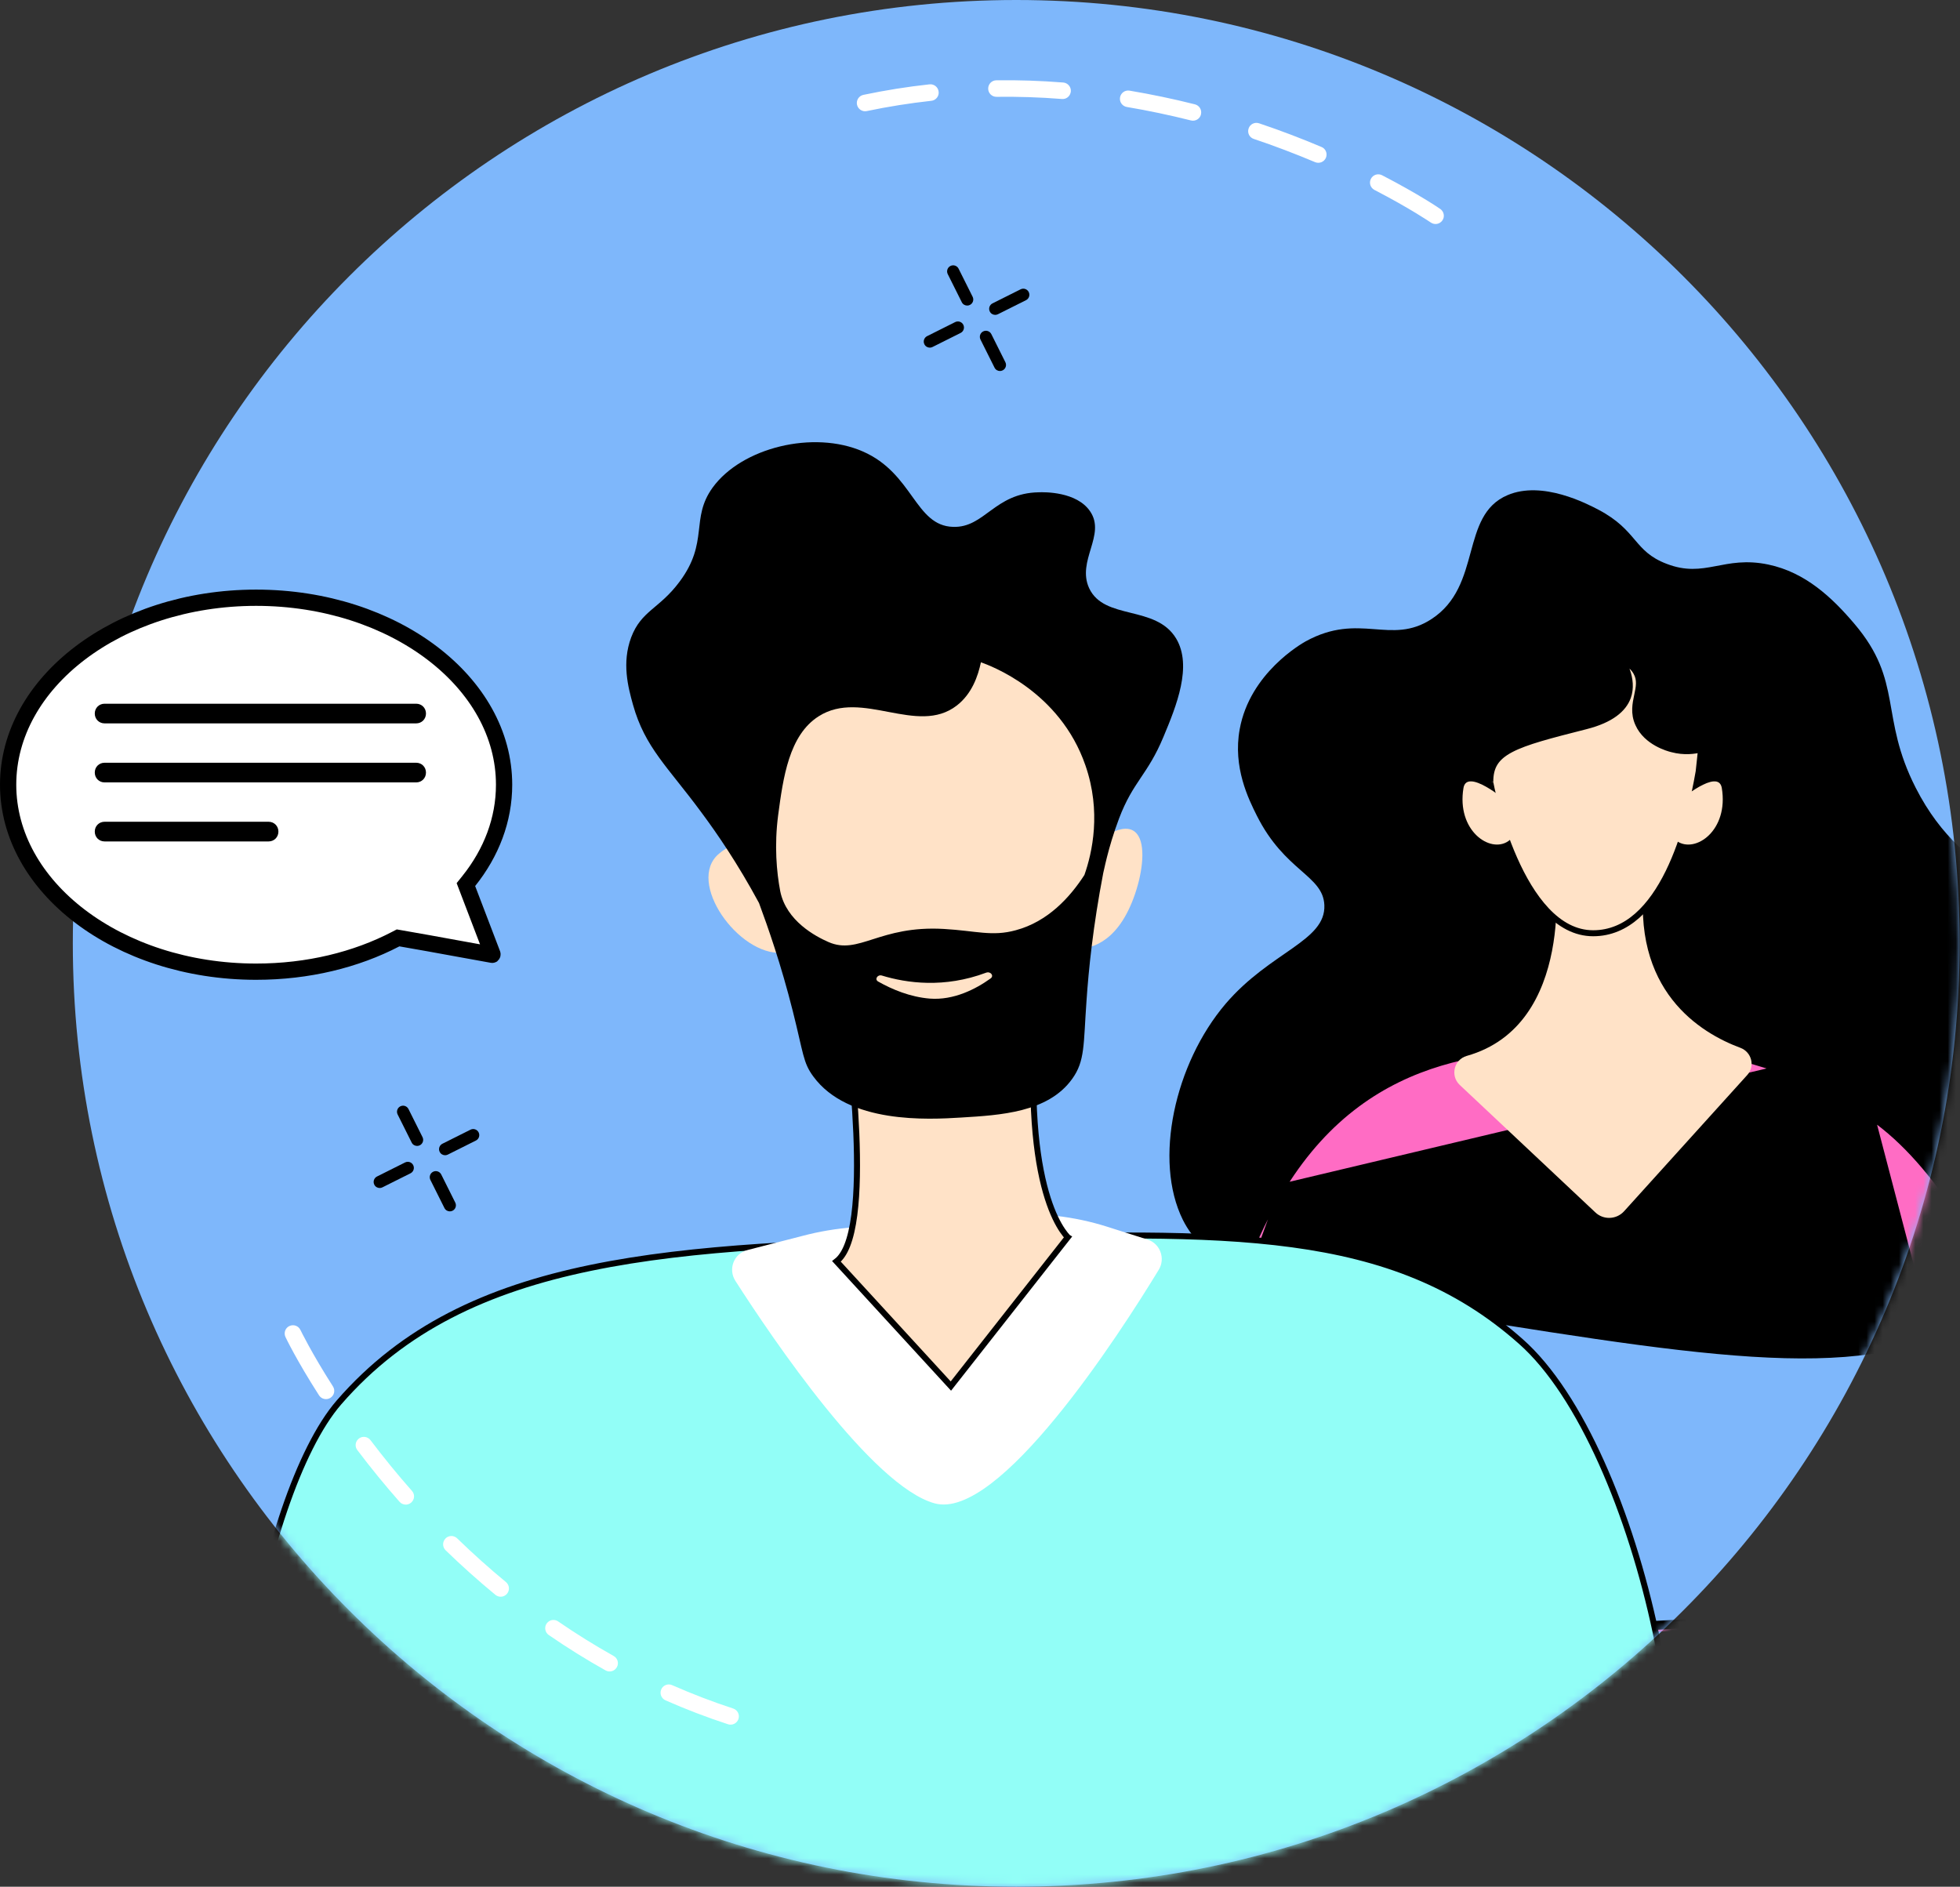 <?xml version="1.0" encoding="UTF-8"?> <svg xmlns="http://www.w3.org/2000/svg" width="241" height="232" viewBox="0 0 241 232" fill="none"><rect x="0" y="0" width="241" height="232" fill="#333333" stroke="none"/> <path d="M240.954 116C240.954 180.065 189.019 232 124.954 232C60.889 232 8.954 180.065 8.954 116C8.954 51.935 60.889 0 124.954 0C189.019 0 240.954 51.935 240.954 116Z" fill="#7EB7FB"></path> <mask id="mask0_37_2382" style="mask-type:alpha" maskUnits="userSpaceOnUse" x="8" y="0" width="233" height="232"> <path d="M240.954 116C240.954 180.065 189.019 232 124.954 232C60.889 232 8.954 180.065 8.954 116C8.954 51.935 60.889 0 124.954 0C189.019 0 240.954 51.935 240.954 116Z" fill="#7EB7FB"></path> </mask> <g mask="url(#mask0_37_2382)"> <path d="M178.111 161.826C153.435 157.832 147.991 155.062 145.446 150.005C141.805 142.662 144.447 130.778 150.697 123.434C156.205 116.993 163.035 115.737 162.842 111.292C162.68 107.621 157.977 107.17 154.53 100.277C153.532 98.28 151.566 94.351 152.436 89.649C153.693 82.757 160.039 79.149 160.554 78.859C167.19 75.22 170.992 79.407 176.017 76.122C182.299 72.031 179.464 63.4 185.359 60.888C189.644 59.052 195.153 61.95 196.57 62.691C201.37 65.236 200.855 67.78 204.914 69.326C209.649 71.162 211.936 68.263 217.445 69.423C222.019 70.389 225.305 73.513 228.011 76.701C234.068 83.819 231.072 88.071 235.55 96.863C241.864 109.263 251.399 107.814 253.106 117.766C253.976 122.983 251.721 125.335 253.461 133.29C254.653 138.668 256.135 139.635 256.392 142.791C257.165 151.906 246.245 159.861 244.183 161.278C231.201 170.167 213.322 167.494 178.111 161.826Z" fill="black"></path> <path d="M150.941 193.347L150.941 193.347C151.826 195.526 152.954 197.181 154.447 198.455L154.449 198.457C158.84 202.265 164.784 203.351 171.5 203.218C176.634 203.117 182.166 202.307 187.742 201.491C189.465 201.239 191.192 200.986 192.913 200.754M150.941 193.347L192.962 201.119M150.941 193.347C149.118 188.863 148.754 183.096 148.914 178.046C149.075 173.005 149.756 168.724 149.997 167.231L149.997 167.23M150.941 193.347L149.997 167.23M192.913 200.754L192.962 201.119M192.913 200.754C192.912 200.754 192.912 200.754 192.912 200.754L192.962 201.119M192.913 200.754C211.21 198.267 222.491 199.85 230.226 200.963L230.371 200.984C234.176 201.532 237.062 201.948 239.51 201.712C241.955 201.477 243.961 200.591 245.978 198.481M192.962 201.119C211.358 198.619 222.634 200.243 230.359 201.355C237.96 202.449 242.122 203.049 246.245 198.735M245.978 198.481C245.978 198.481 245.978 198.482 245.978 198.482L246.245 198.735M245.978 198.481C249.161 195.134 250.789 190.361 251.17 184.866C251.55 179.373 250.68 173.192 248.899 167.074C245.332 154.824 238.144 142.931 230.185 137.393M245.978 198.481C245.978 198.481 245.978 198.481 245.978 198.481L246.245 198.735M246.245 198.735L230.185 137.393M230.185 137.393L230.395 137.091L230.185 137.393C230.185 137.393 230.185 137.393 230.185 137.393ZM149.997 167.23C151.854 155.609 156.207 148.443 157.775 145.883M149.997 167.23L157.775 145.883M157.775 145.883C168.61 128.425 185.151 128.57 197.855 128.698C198.243 128.702 198.632 128.706 199.022 128.709C204.95 128.759 211.113 128.81 218.546 131.447L157.775 145.883ZM218.546 131.447L218.669 131.1L218.546 131.447Z" fill="#FF6CC4" stroke="black" stroke-width="0.737"></path> <path d="M191.19 106.88C191.19 106.88 193.864 126.043 180.334 129.844C178.788 130.295 178.304 132.259 179.464 133.387L196.151 149.072C197.15 150.038 198.761 149.973 199.695 148.943L214.836 132.195C215.834 131.1 215.383 129.361 213.998 128.845C209.134 127.042 200.436 121.856 202.24 107.814L191.19 106.88Z" fill="#FFE2C7"></path> <path d="M183.247 96.196C183.234 95.201 183.424 94.438 183.818 93.811C184.217 93.177 184.847 92.646 185.776 92.157C187.645 91.174 190.594 90.424 194.937 89.318L195.018 89.297L195.018 89.297C198.104 88.51 199.627 87.2 200.17 85.717L200.171 85.714C200.563 84.609 200.405 83.479 200.08 82.525C199.914 82.04 199.703 81.591 199.489 81.202C200.167 81.525 200.826 82.002 201.207 82.706L201.208 82.708C201.697 83.603 201.528 84.46 201.308 85.502L201.301 85.534C201.087 86.544 200.84 87.709 201.42 88.994C201.932 90.157 202.884 90.916 203.735 91.392C204.58 91.864 205.359 92.076 205.597 92.132C207.087 92.529 208.367 92.345 209.157 92.15C209.116 92.517 209.079 92.884 209.041 93.249L209.041 93.251C208.985 93.795 208.929 94.337 208.866 94.878C208.319 98.072 207.207 103.073 205.143 107.269C203.067 111.487 200.1 114.757 195.893 114.757C193.684 114.757 191.789 113.659 190.173 111.95C188.554 110.238 187.24 107.938 186.208 105.607C185.176 103.28 184.434 100.943 183.949 99.171C183.707 98.286 183.53 97.544 183.413 97.017C183.355 96.753 183.312 96.544 183.284 96.399C183.269 96.326 183.259 96.27 183.253 96.231C183.25 96.216 183.248 96.204 183.247 96.196ZM183.246 96.187C183.245 96.184 183.245 96.183 183.245 96.183C183.245 96.183 183.245 96.184 183.246 96.187Z" fill="#FFE2C7" stroke="black" stroke-width="0.737"></path> <path d="M185.198 98.474C185.198 98.474 180.366 94.383 179.947 96.896C179.078 102.113 183.201 104.98 185.456 103.434C187.679 101.856 185.198 98.474 185.198 98.474Z" fill="#FFE2C7"></path> <path d="M206.46 98.474C206.46 98.474 211.292 94.383 211.711 96.896C212.58 102.113 208.457 104.98 206.202 103.434C203.979 101.856 206.46 98.474 206.46 98.474Z" fill="#FFE2C7"></path> <path d="M41.68 172.449L41.68 172.449C49.584 163.334 59.889 158.54 72.612 155.906C85.347 153.268 100.468 152.801 117.986 152.318C117.986 152.318 117.986 152.318 117.986 152.318L118.112 152.314C134.526 151.865 147.765 151.502 158.899 153.011C170.046 154.522 179.056 157.906 186.992 164.947L186.993 164.948C190.681 168.207 194.062 173.497 196.91 179.831C199.755 186.158 202.056 193.496 203.6 200.824C205.143 208.152 205.927 215.456 205.746 221.715C205.564 227.99 204.412 233.149 202.145 236.244L202.145 236.245C197.953 241.983 191.362 243.091 178.734 242.756C174.845 242.653 170.393 242.414 165.281 242.14C153.858 241.527 139.141 240.737 120.067 240.892C101.144 241.04 86.21 241.954 74.394 242.677C68.154 243.058 62.784 243.387 58.155 243.521C44.695 243.912 37.531 242.659 33.066 236.566C31.02 233.772 29.879 229.11 29.506 223.44C29.135 217.787 29.53 211.192 30.503 204.586C31.477 197.98 33.028 191.375 34.961 185.701C36.897 180.017 39.206 175.302 41.68 172.449Z" fill="#92FEF7" stroke="black" stroke-width="0.737"></path> <path d="M98.675 151.972L91.91 153.711C90.235 154.13 89.494 156.063 90.428 157.512C95.035 164.694 107.244 182.73 114.911 184.856C122.803 187.046 137.59 164.179 142.486 156.127C143.324 154.742 142.648 152.906 141.101 152.423L136.14 150.845C132.081 149.557 127.797 149.074 123.544 149.396L105.021 150.909C102.863 151.07 100.737 151.425 98.675 151.972Z" fill="white"></path> <path d="M116.919 170.438L102.852 155.107C103.411 154.675 103.837 153.991 104.166 153.168C104.573 152.149 104.855 150.859 105.044 149.408C105.423 146.505 105.438 142.894 105.293 139.38C105.147 135.863 104.84 132.429 104.57 129.875C104.435 128.597 104.309 127.539 104.216 126.801C104.181 126.515 104.15 126.276 104.126 126.092H127.275C126.582 136.965 127.603 143.497 128.823 147.333C129.44 149.275 130.109 150.528 130.634 151.302C130.896 151.689 131.122 151.957 131.286 152.13C131.289 152.133 131.291 152.136 131.294 152.138L116.919 170.438Z" fill="#FFE2C7" stroke="black" stroke-width="0.737"></path> <path d="M95.067 87.365C94.551 88.073 87.657 121.826 111.464 125.337C135.27 128.88 136.301 103.951 136.011 93.355C135.721 82.759 124.801 78.958 118.583 78.218C112.334 77.477 96.935 84.82 95.067 87.365Z" fill="#FFE2C7"></path> <path d="M93.682 107.043C93.682 107.043 92.49 101.535 88.399 104.982C84.307 108.428 90.815 117.543 96.162 117.156L93.682 107.043Z" fill="#FFE2C7"></path> <path d="M135.238 103.211C134.562 103.661 132.597 116.609 132.597 116.609C132.597 116.609 136.044 117.027 138.524 112.357C141.005 107.72 142.197 98.508 135.238 103.211Z" fill="#FFE2C7"></path> <path d="M144.613 78.508C142.1 74.353 135.786 76.317 133.918 72.324C132.371 68.942 136.012 65.786 134.046 62.887C132.404 60.439 128.409 60.504 127.7 60.536C122.288 60.633 121.064 64.916 117.198 64.787C112.495 64.658 112.302 58.217 106.084 55.511C100.028 52.87 91.201 55.028 87.625 59.956C84.855 63.789 87.207 66.623 83.566 71.519C81.054 74.9 78.863 75.061 77.607 78.379C76.447 81.503 77.22 84.466 77.832 86.656C79.314 91.938 82.085 94.257 86.24 99.893C88.109 102.405 90.686 106.142 93.327 111.037C94.423 114 96.033 118.574 97.483 124.339C98.804 129.589 98.739 130.651 99.996 132.358C104.28 138.22 114.106 137.673 118.229 137.415C122.965 137.125 128.86 136.803 131.824 132.68C133.434 130.458 133.209 128.461 133.595 123.083C133.853 119.25 134.401 113.871 135.657 107.333C135.689 107.333 136.205 104.338 137.59 100.666C139.33 96.061 141.101 95.32 143.067 90.585C144.645 86.817 146.642 81.889 144.613 78.508ZM124.898 114.387C121.966 115.192 120.001 114.451 116.039 114.226C108.114 113.775 105.601 117.479 101.864 115.836C100.318 115.16 96.678 113.259 95.937 109.588C95.486 107.204 95.196 103.984 95.679 100.248C96.291 95.674 97 90.392 100.672 88.073C105.988 84.691 112.785 90.521 117.649 86.753C119.518 85.303 120.259 83.113 120.613 81.439C121.708 81.825 130.31 84.949 133.467 94.128C135.432 99.797 134.304 104.853 133.338 107.591C131.566 110.328 128.86 113.324 124.898 114.387Z" fill="black"></path> <path d="M108.436 119.958C111.496 120.892 116.103 121.536 121.257 119.604C121.805 119.411 122.256 119.99 121.805 120.313C119.969 121.633 117.263 123.018 114.331 122.793C111.915 122.599 109.692 121.665 107.985 120.699C107.502 120.441 107.888 119.797 108.436 119.958Z" fill="#FFE2C7"></path> </g> <path d="M35.302 163.252C35.383 163.171 35.479 163.104 35.585 163.056C36.093 162.816 36.697 163.027 36.941 163.54C36.956 163.564 38.279 166.325 40.94 170.481C41.242 170.956 41.108 171.579 40.629 171.885C40.155 172.187 39.527 172.048 39.225 171.573C36.482 167.298 35.154 164.522 35.101 164.402C34.919 164.009 35.005 163.549 35.302 163.252ZM44.024 176.986C44.057 176.952 44.091 176.919 44.129 176.89C44.575 176.55 45.212 176.641 45.553 177.087C47.173 179.225 48.885 181.329 50.654 183.328C51.028 183.75 50.995 184.378 50.563 184.761C50.142 185.135 49.504 185.092 49.13 184.67C47.328 182.628 45.583 180.49 43.938 178.309C43.622 177.906 43.674 177.336 44.024 176.986ZM54.782 189.172C55.175 188.779 55.813 188.774 56.211 189.163C58.147 191.042 60.166 192.85 62.208 194.537C62.639 194.892 62.706 195.534 62.347 195.97C61.988 196.406 61.35 196.468 60.914 196.109C58.829 194.388 56.767 192.547 54.792 190.629C54.39 190.236 54.38 189.594 54.773 189.191C54.773 189.182 54.778 189.177 54.782 189.172ZM67.337 199.494C67.677 199.154 68.219 199.092 68.631 199.38C70.851 200.909 73.147 202.333 75.457 203.628C75.951 203.901 76.124 204.524 75.846 205.013C75.568 205.502 74.95 205.679 74.461 205.401C72.098 204.082 69.749 202.615 67.477 201.052C67.017 200.735 66.897 200.098 67.213 199.638C67.251 199.59 67.294 199.537 67.337 199.494ZM81.516 207.426C81.804 207.138 82.25 207.038 82.647 207.215C85.092 208.289 87.613 209.258 90.149 210.088C90.686 210.261 90.973 210.836 90.801 211.373C90.624 211.905 90.054 212.197 89.517 212.024C86.924 211.175 84.335 210.187 81.828 209.079C81.316 208.854 81.081 208.255 81.306 207.742C81.353 207.617 81.43 207.512 81.516 207.426Z" fill="white"></path> <path d="M177.499 26.795C177.469 26.906 177.419 27.012 177.352 27.107C177.032 27.568 176.403 27.687 175.935 27.365C175.911 27.352 173.384 25.622 169.001 23.354C168.502 23.094 168.307 22.487 168.569 21.982C168.828 21.483 169.442 21.29 169.941 21.55C174.454 23.882 176.992 25.621 177.098 25.698C177.452 25.948 177.607 26.389 177.499 26.795ZM163.078 19.262C163.066 19.308 163.054 19.354 163.035 19.398C162.819 19.915 162.221 20.155 161.704 19.939C159.231 18.898 156.697 17.931 154.165 17.084C153.63 16.906 153.345 16.346 153.527 15.798C153.705 15.264 154.279 14.983 154.814 15.161C157.396 16.028 159.977 17.007 162.491 18.074C162.967 18.264 163.206 18.785 163.078 19.262ZM147.668 14.088C147.524 14.625 146.975 14.947 146.436 14.81C143.819 14.151 141.167 13.595 138.555 13.154C138.004 13.063 137.625 12.54 137.718 11.983C137.811 11.426 138.332 11.053 138.89 11.146C141.556 11.595 144.262 12.158 146.931 12.831C147.476 12.97 147.806 13.522 147.667 14.067C147.672 14.075 147.67 14.082 147.668 14.088ZM131.634 11.426C131.51 11.891 131.072 12.216 130.571 12.172C127.884 11.958 125.183 11.872 122.535 11.906C121.971 11.916 121.51 11.463 121.506 10.901C121.502 10.339 121.949 9.876 122.512 9.873C125.217 9.833 127.985 9.929 130.735 10.147C131.291 10.191 131.714 10.683 131.67 11.239C131.661 11.3 131.65 11.367 131.634 11.426ZM115.389 11.647C115.284 12.04 114.948 12.35 114.515 12.395C111.861 12.687 109.193 13.108 106.582 13.657C106.031 13.776 105.494 13.422 105.375 12.871C105.262 12.322 105.61 11.784 106.161 11.665C108.831 11.104 111.567 10.665 114.292 10.371C114.849 10.31 115.352 10.711 115.413 11.268C115.434 11.4 115.421 11.529 115.389 11.647Z" fill="white"></path> <path d="M122.371 38.719C122.098 38.719 121.834 38.57 121.705 38.306C121.52 37.937 121.67 37.489 122.038 37.305L125.492 35.577C125.86 35.393 126.308 35.542 126.492 35.911C126.676 36.279 126.527 36.727 126.159 36.911L122.705 38.639C122.595 38.694 122.481 38.719 122.371 38.719Z" fill="black"></path> <path d="M114.329 42.748C114.055 42.748 113.792 42.598 113.662 42.334C113.478 41.966 113.627 41.518 113.996 41.334L117.449 39.605C117.818 39.421 118.266 39.571 118.45 39.939C118.634 40.308 118.485 40.756 118.116 40.94L114.663 42.668C114.553 42.723 114.439 42.748 114.329 42.748Z" fill="black"></path> <path d="M118.928 37.574C118.654 37.574 118.39 37.425 118.261 37.161L116.534 33.705C116.35 33.336 116.499 32.888 116.867 32.704C117.235 32.52 117.683 32.669 117.867 33.037L119.594 36.493C119.779 36.862 119.629 37.31 119.261 37.494C119.156 37.549 119.042 37.574 118.928 37.574Z" fill="black"></path> <path d="M122.954 45.621C122.68 45.621 122.416 45.472 122.287 45.208L120.56 41.752C120.376 41.383 120.525 40.935 120.893 40.751C121.262 40.567 121.71 40.716 121.894 41.085L123.621 44.541C123.805 44.909 123.656 45.357 123.287 45.541C123.178 45.596 123.063 45.621 122.954 45.621Z" fill="black"></path> <path d="M54.731 142.054C54.457 142.054 54.194 141.905 54.064 141.641C53.88 141.273 54.029 140.824 54.398 140.64L57.852 138.912C58.22 138.728 58.668 138.877 58.852 139.246C59.036 139.614 58.887 140.063 58.518 140.247L55.065 141.975C54.955 142.03 54.841 142.054 54.731 142.054Z" fill="black"></path> <path d="M46.689 146.083C46.415 146.083 46.151 145.934 46.022 145.67C45.838 145.301 45.987 144.853 46.355 144.669L49.809 142.941C50.178 142.757 50.625 142.906 50.809 143.275C50.994 143.643 50.844 144.091 50.476 144.275L47.022 146.003C46.913 146.058 46.798 146.083 46.689 146.083Z" fill="black"></path> <path d="M51.287 140.909C51.014 140.909 50.75 140.76 50.62 140.496L48.894 137.04C48.709 136.672 48.859 136.223 49.227 136.039C49.595 135.855 50.043 136.004 50.227 136.373L51.954 139.829C52.138 140.197 51.989 140.645 51.621 140.83C51.516 140.884 51.402 140.909 51.287 140.909Z" fill="black"></path> <path d="M55.313 148.956C55.04 148.956 54.776 148.807 54.647 148.543L52.92 145.087C52.736 144.719 52.885 144.27 53.253 144.086C53.621 143.902 54.069 144.051 54.254 144.42L55.98 147.876C56.164 148.244 56.015 148.692 55.647 148.877C55.538 148.931 55.423 148.956 55.313 148.956Z" fill="black"></path> <path d="M57.645 108.326L57.287 108.772L57.491 109.307L60.553 117.323C60.558 117.34 60.558 117.351 60.556 117.359C60.554 117.371 60.548 117.384 60.539 117.395C60.536 117.399 60.532 117.402 60.53 117.404C60.528 117.405 60.527 117.406 60.526 117.406C60.525 117.406 60.522 117.406 60.516 117.405L60.505 117.403L60.494 117.401C59.424 117.212 57.969 116.946 56.397 116.659C53.978 116.218 51.281 115.726 49.279 115.384L48.948 115.327L48.65 115.482C43.761 118.025 37.872 119.482 31.491 119.482C23 119.482 15.345 116.861 9.834 112.666C4.324 108.471 1 102.745 1 96.491C1 90.237 4.324 84.511 9.834 80.316C15.345 76.121 23 73.5 31.491 73.5C39.981 73.5 47.636 76.121 53.148 80.316C58.658 84.511 61.982 90.237 61.982 96.491C61.982 100.796 60.422 104.854 57.645 108.326Z" fill="white" stroke="black" stroke-width="1.999"></path> <path d="M52.378 87.741C52.378 88.427 51.853 88.951 51.168 88.951H12.863C12.178 88.951 11.653 88.427 11.653 87.741C11.653 87.056 12.178 86.532 12.863 86.532H51.168C51.853 86.532 52.378 87.056 52.378 87.741Z" fill="black"></path> <path d="M52.377 94.999C52.377 95.685 51.853 96.209 51.168 96.209H12.863C12.177 96.209 11.653 95.685 11.653 94.999C11.653 94.314 12.177 93.79 12.863 93.79H51.168C51.853 93.79 52.377 94.314 52.377 94.999Z" fill="black"></path> <path d="M34.233 102.257C34.233 102.942 33.708 103.467 33.023 103.467H12.862C12.177 103.467 11.653 102.942 11.653 102.257C11.653 101.572 12.177 101.047 12.862 101.047H33.023C33.708 101.047 34.233 101.572 34.233 102.257Z" fill="black"></path> </svg> 